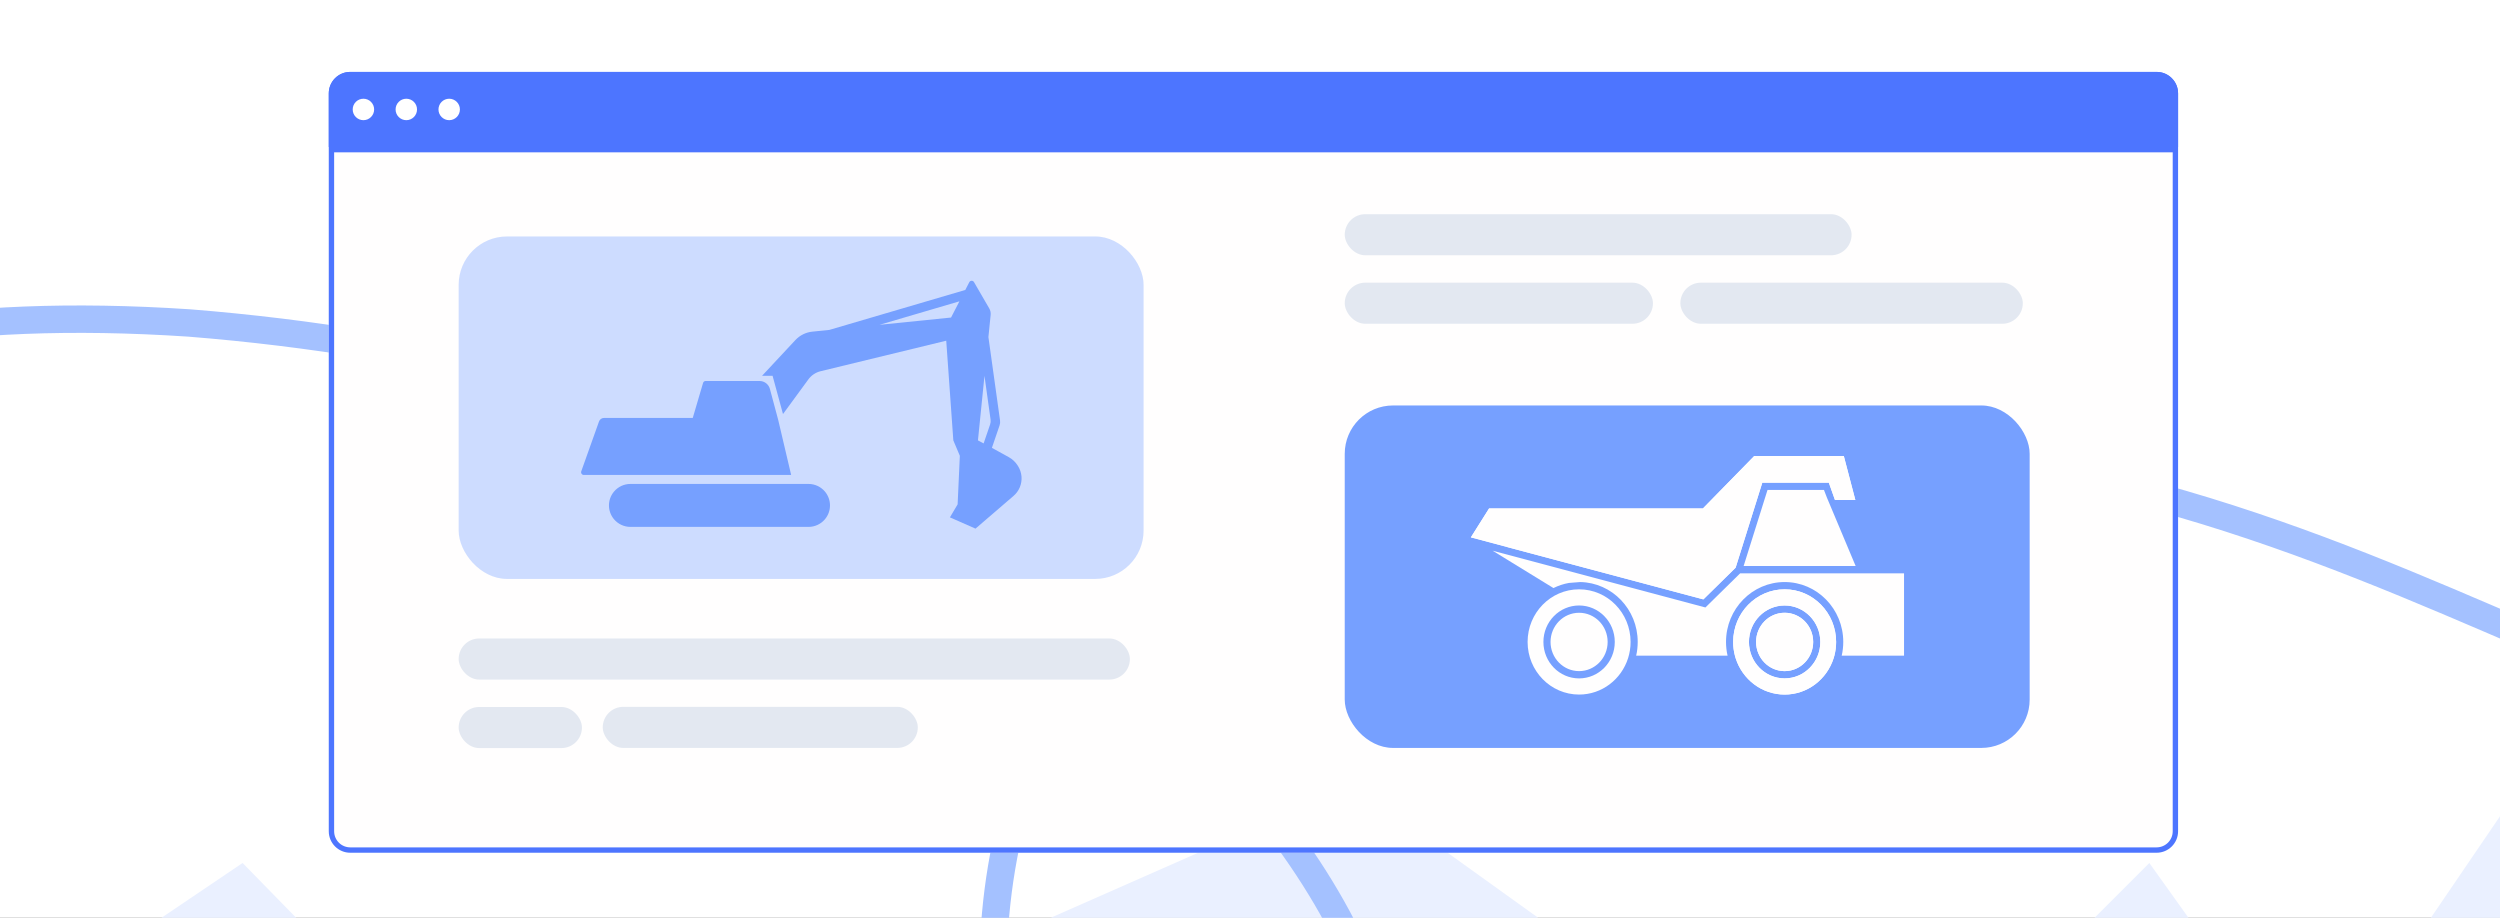 <svg width="365" height="134" viewBox="0 0 365 134" fill="none" xmlns="http://www.w3.org/2000/svg">
<rect x="0" y="0" width="365" height="134" fill="#333333" stroke="none"/>
<g clip-path="url(#clip0_82_365)">
<rect width="365" height="234" fill="white"/>
<path d="M35.42 125.994L0.145 149.829L-8.435 239.445H368.145V114.554L337.637 159.362L313.803 125.994L271.855 167.943L197.492 114.554L76.414 167.943L35.42 125.994Z" fill="#EAF0FF"/>
<path d="M-178.282 150.099C-71.259 146.021 -111.01 37.979 27.61 47.153C171.523 58.633 235.162 160.457 188.493 192.277C141.824 224.097 105.761 64.997 228.798 62.876C351.835 60.755 366.685 111.666 474.872 122.273" stroke="#A4C1FF" stroke-width="4"/>
<path fill-rule="evenodd" clip-rule="evenodd" d="M314.863 124.5C316.596 124.5 318 123.096 318 121.363V21.459H48V121.363C48 123.096 49.404 124.5 51.137 124.5H314.863Z" fill="#FFFEFE"/>
<path d="M318 13.637C318 11.904 316.596 10.5 314.863 10.5H51.137C49.404 10.5 48 11.904 48 13.637V21.459H318V13.637Z" fill="#4D75FF"/>
<path d="M317.608 21.852V121.363C317.608 122.879 316.379 124.108 314.863 124.108H51.137C49.621 124.108 48.392 122.879 48.392 121.363V21.852H317.608ZM51.137 10.892H314.863C316.379 10.892 317.608 12.121 317.608 13.637V21.067H48.392V13.637C48.392 12.121 49.621 10.892 51.137 10.892Z" stroke="#4D75FF" stroke-width="0.784"/>
<ellipse cx="53.059" cy="15.98" rx="1.565" ry="1.566" fill="white"/>
<ellipse cx="59.321" cy="15.98" rx="1.565" ry="1.566" fill="white"/>
<ellipse cx="65.582" cy="15.98" rx="1.565" ry="1.566" fill="white"/>
<rect x="66.964" y="93.219" width="98" height="6" rx="3" fill="#E3E8F1"/>
<rect x="196.331" y="31.27" width="74" height="6" rx="3" fill="#E3E8F1"/>
<rect x="66.964" y="103.219" width="18" height="6" rx="3" fill="#E3E8F1"/>
<rect x="196.331" y="41.27" width="45" height="6" rx="3" fill="#E3E8F1"/>
<rect x="88" y="103.198" width="46" height="6" rx="3" fill="#E3E8F1"/>
<rect x="245.331" y="41.27" width="50" height="6" rx="3" fill="#E3E8F1"/>
<rect x="66.964" y="34.523" width="100" height="50" rx="7.058" fill="#CDDCFF"/>
<path d="M89.623 71.798C90.219 71.074 91.107 70.654 92.045 70.654H118.043C118.968 70.654 119.845 71.062 120.441 71.77C121.425 72.937 121.425 74.644 120.441 75.812C119.845 76.519 118.968 76.927 118.043 76.927H92.045C91.107 76.927 90.219 76.508 89.623 75.784C88.67 74.626 88.67 72.956 89.623 71.798Z" fill="#76A0FF"/>
<path d="M115.508 69.345H85.231C84.96 69.345 84.77 69.077 84.861 68.821L87.455 61.537C87.566 61.224 87.862 61.016 88.194 61.016H101.144L102.648 55.906C102.697 55.739 102.85 55.624 103.024 55.624H110.553H110.892C111.602 55.624 112.223 56.101 112.407 56.787L113.614 61.292L115.508 69.345Z" fill="#76A0FF"/>
<path fill-rule="evenodd" clip-rule="evenodd" d="M139.813 73.636L140.136 66.546L139.186 64.297L138.15 49.742L119.811 54.197C119.092 54.371 118.458 54.795 118.021 55.392L114.317 60.45L112.795 54.864H111.263L111.633 54.467L116.13 49.646C116.778 48.952 117.656 48.516 118.6 48.42L121.089 48.166L140.932 42.333L141.515 41.203C141.657 40.928 142.048 40.919 142.203 41.187L144.432 45.032C144.598 45.318 144.669 45.648 144.635 45.977L144.308 49.206L146.006 61.387C146.04 61.631 146.017 61.879 145.937 62.111L144.817 65.386L147.284 66.744C147.808 67.032 148.251 67.448 148.571 67.952L148.626 68.038C149.223 68.977 149.318 70.151 148.879 71.173C148.677 71.644 148.37 72.063 147.981 72.398L142.423 77.179L138.688 75.536L139.813 73.636ZM143.61 64.74L142.78 64.297L143.734 54.876L144.623 61.255C144.657 61.499 144.633 61.747 144.554 61.979L143.61 64.74ZM138.853 46.361L128.411 47.422L140.075 43.993L138.853 46.361Z" fill="#76A0FF"/>
<rect x="196.331" y="59.198" width="100" height="50" rx="7.058" fill="#76A0FF"/>
<path fill-rule="evenodd" clip-rule="evenodd" d="M253.039 93.723C253.039 89.481 256.405 86.041 260.557 86.041C264.709 86.041 268.075 89.481 268.075 93.723C268.075 94.416 267.985 95.087 267.817 95.724C267.785 95.848 267.749 95.971 267.711 96.093C266.733 99.177 263.899 101.406 260.557 101.406C257.215 101.406 254.381 99.177 253.403 96.093C253.365 95.971 253.329 95.848 253.297 95.724C253.129 95.087 253.039 94.416 253.039 93.723ZM260.557 99.047C257.68 99.047 255.347 96.663 255.347 93.723C255.347 90.783 257.68 88.4 260.557 88.4C263.434 88.4 265.767 90.783 265.767 93.723C265.767 96.663 263.434 99.047 260.557 99.047Z" fill="#FFFEFE"/>
<path d="M256.388 93.723C256.389 91.371 258.255 89.464 260.557 89.464C262.859 89.464 264.725 91.371 264.725 93.723C264.725 96.076 262.859 97.983 260.557 97.983C258.255 97.983 256.388 96.076 256.388 93.723Z" fill="#FFFEFE"/>
<path fill-rule="evenodd" clip-rule="evenodd" d="M238.065 93.723C238.065 94.551 237.937 95.347 237.701 96.093C236.724 99.177 233.889 101.406 230.547 101.406C226.395 101.406 223.03 97.966 223.03 93.723C223.03 89.481 226.395 86.041 230.547 86.041C234.699 86.041 238.065 89.481 238.065 93.723ZM230.547 99.047C227.67 99.047 225.338 96.663 225.338 93.723C225.338 90.783 227.67 88.4 230.547 88.4C233.424 88.4 235.757 90.783 235.757 93.723C235.757 96.663 233.424 99.047 230.547 99.047Z" fill="#FFFEFE"/>
<path fill-rule="evenodd" clip-rule="evenodd" d="M270.881 73.004H267.909L267.008 70.466H257.297L257.181 70.835L253.402 82.88L248.69 87.51L214.748 78.455L217.404 74.236H248.625L256.121 66.575H269.195L270.881 73.004ZM266.726 72.643L270.924 82.638H254.57L258.057 71.53H266.298L266.726 72.643ZM255.347 93.723C255.347 96.663 257.68 99.047 260.557 99.047C263.434 99.047 265.767 96.663 265.767 93.723C265.767 90.783 263.434 88.4 260.557 88.4C257.68 88.4 255.347 90.783 255.347 93.723ZM260.557 89.464C258.255 89.464 256.389 91.371 256.388 93.723C256.388 96.076 258.255 97.983 260.557 97.983C262.859 97.983 264.725 96.076 264.725 93.723C264.725 91.371 262.859 89.464 260.557 89.464ZM253.039 93.723C253.039 89.481 256.405 86.041 260.557 86.041C264.709 86.041 268.075 89.481 268.075 93.723C268.075 94.416 267.985 95.087 267.817 95.724C267.785 95.848 267.749 95.971 267.711 96.093C266.733 99.177 263.899 101.406 260.557 101.406C257.215 101.406 254.381 99.177 253.403 96.093C253.365 95.971 253.329 95.848 253.297 95.724C253.129 95.087 253.039 94.416 253.039 93.723Z" fill="#FFFEFE"/>
<path d="M226.379 93.723C226.379 91.371 228.245 89.464 230.547 89.464C232.849 89.464 234.716 91.371 234.716 93.723C234.716 96.076 232.849 97.983 230.547 97.983C228.245 97.983 226.379 96.076 226.379 93.723Z" fill="#FFFEFE"/>
<path d="M270.881 73.004H267.909L267.008 70.466H257.297L257.181 70.835L253.402 82.88L248.69 87.51L214.748 78.455L217.404 74.236H248.625L256.121 66.575H269.195L270.881 73.004Z" fill="#FFFEFE"/>
<path d="M251.998 93.723C251.998 94.411 252.076 95.081 252.224 95.724H238.881C239.028 95.081 239.106 94.411 239.106 93.723C239.106 88.949 235.363 85.069 230.712 84.979L229.055 85.11C228.262 85.253 227.507 85.507 226.806 85.856L217.918 80.401L248.991 88.69L254.067 83.702H277.989V95.724H268.89C269.038 95.081 269.116 94.411 269.116 93.723C269.116 88.893 265.284 84.978 260.557 84.978C255.83 84.978 251.998 88.893 251.998 93.723Z" fill="#FFFEFE"/>
</g>
<defs>
<clipPath id="clip0_82_365">
<rect width="365" height="134" fill="white"/>
</clipPath>
</defs>
</svg>
